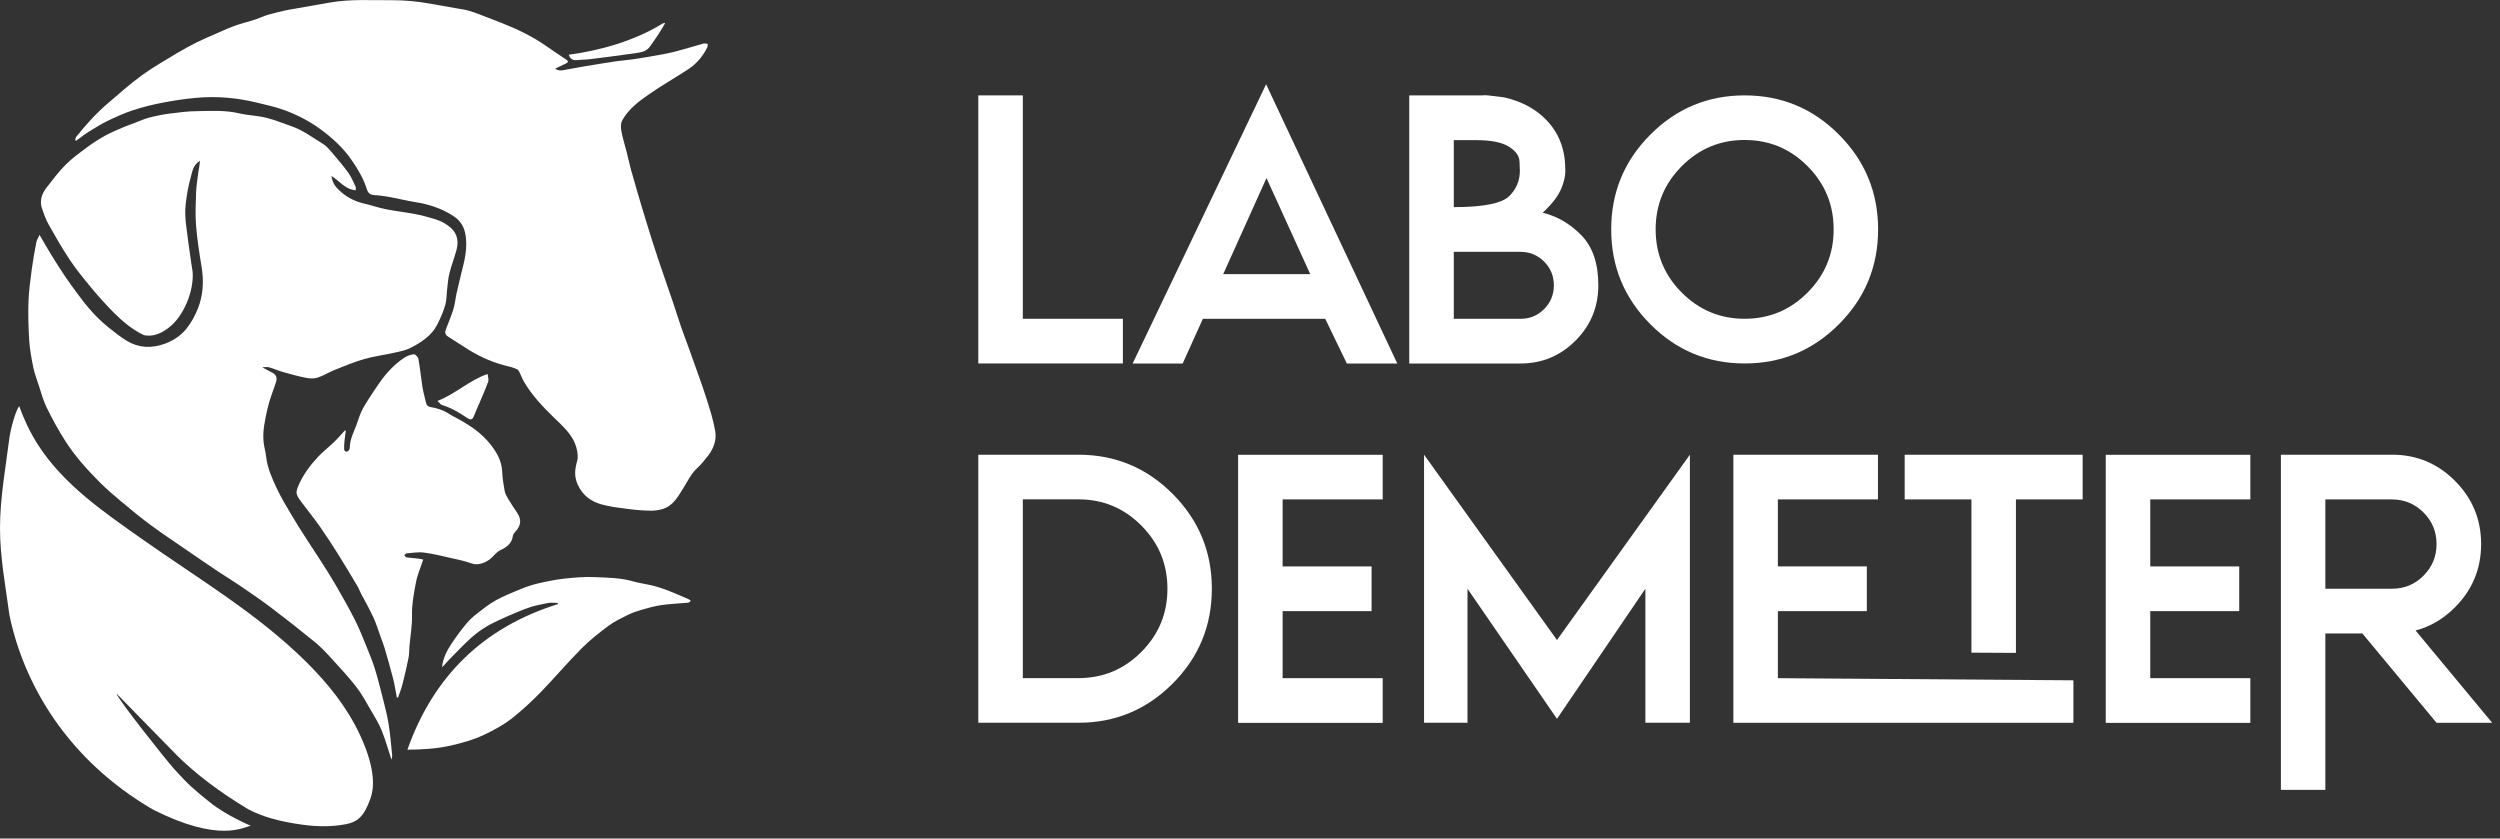 <svg width="161" height="54" viewBox="0 0 161 54" fill="none" xmlns="http://www.w3.org/2000/svg">
<rect x="0" y="0" width="161" height="54" fill="#333333" stroke="none"/>
<g id="Principal_-_copie_3" clip-path="url(#clip0_69_272)">
<g id="Texte_-_copie_4">
<path id="Vector" d="M63.003 6.143H65.869V20.529H72.314V23.407H63.003V6.143Z" fill="white"/>
<path id="Vector_2" d="M77.464 20.532L76.165 23.41H72.943L81.537 5.427L89.985 23.41H86.737L85.345 20.532H77.461H77.464ZM84.378 17.653L81.562 11.466L78.775 17.653H84.378Z" fill="white"/>
<path id="Vector_3" d="M99.352 13.697C100.307 13.936 101.142 14.426 101.858 15.171C102.575 15.912 102.932 16.981 102.932 18.373C102.932 19.765 102.444 20.953 101.464 21.936C100.488 22.916 99.305 23.41 97.916 23.41H90.755V6.143H95.432L95.623 6.131L95.814 6.143L96.843 6.266C97.097 6.319 97.347 6.388 97.594 6.479C98.473 6.787 99.199 7.268 99.765 7.925C100.332 8.582 100.67 9.373 100.773 10.3C100.788 10.442 100.798 10.671 100.807 10.985V11.029C100.807 11.337 100.729 11.686 100.573 12.076C100.379 12.585 99.972 13.125 99.352 13.694V13.697ZM93.624 9.021V13.339C95.532 13.339 96.727 13.1 97.206 12.619C97.653 12.17 97.879 11.63 97.879 11.001C97.879 10.957 97.873 10.753 97.857 10.395C97.841 10.036 97.61 9.716 97.162 9.439C96.715 9.163 96.014 9.025 95.06 9.025H93.627L93.624 9.021ZM97.923 16.214H93.624V20.532H97.923C98.52 20.532 99.027 20.321 99.443 19.903C99.859 19.485 100.069 18.973 100.069 18.376C100.069 17.779 99.859 17.267 99.443 16.849C99.027 16.431 98.517 16.22 97.923 16.22V16.214Z" fill="white"/>
<path id="Vector_4" d="M112.355 23.407C109.984 23.407 107.956 22.565 106.279 20.877C104.602 19.19 103.761 17.157 103.761 14.775C103.761 12.393 104.599 10.357 106.279 8.673C107.959 6.985 109.984 6.143 112.355 6.143C114.727 6.143 116.754 6.985 118.431 8.673C120.111 10.36 120.95 12.393 120.95 14.775C120.95 17.157 120.111 19.193 118.431 20.877C116.751 22.565 114.727 23.407 112.355 23.407ZM112.355 20.529C113.938 20.529 115.287 19.966 116.407 18.841C117.527 17.716 118.087 16.362 118.087 14.772C118.087 13.182 117.527 11.828 116.407 10.703C115.287 9.578 113.938 9.015 112.355 9.015C110.772 9.015 109.424 9.578 108.304 10.703C107.184 11.828 106.624 13.182 106.624 14.772C106.624 16.362 107.184 17.716 108.304 18.841C109.424 19.966 110.772 20.529 112.355 20.529Z" fill="white"/>
<path id="Vector_5" d="M63.003 29.283H69.448C71.82 29.283 73.847 30.125 75.524 31.812C77.204 33.5 78.043 35.533 78.043 37.914C78.043 40.296 77.204 42.333 75.524 44.017C73.844 45.704 71.82 46.546 69.448 46.546H63.003V29.283ZM65.869 32.161V43.671H69.451C71.034 43.671 72.383 43.109 73.503 41.984C74.623 40.859 75.183 39.505 75.183 37.914C75.183 36.325 74.623 34.97 73.503 33.845C72.383 32.72 71.034 32.158 69.451 32.158H65.869V32.161Z" fill="white"/>
<path id="Vector_6" d="M89.046 29.283V32.161H82.601V36.478H88.33V39.357H82.601V43.674H89.046V46.553H79.735V29.289H89.046V29.283Z" fill="white"/>
<path id="Vector_7" d="M94.506 37.914V46.546H91.709V29.283L100.269 41.217L108.829 29.283V46.546H105.963V37.914L100.269 46.292L94.506 37.914Z" fill="white"/>
<path id="Vector_8" d="M120.941 29.283V32.161H114.495V36.478H120.224V39.357H114.495V43.674L133.527 43.812V46.549H111.629V29.286H120.941V29.283Z" fill="white"/>
<path id="Vector_9" d="M129.826 32.161V42.047L126.96 42.031V32.161H122.661V29.283H134.122V32.161H129.823H129.826Z" fill="white"/>
<path id="Vector_10" d="M144.922 29.283V32.161H138.477V36.478H144.206V39.357H138.477V43.674H144.922V46.553H135.611V29.289H144.922V29.283Z" fill="white"/>
<path id="Vector_11" d="M146.89 50.864V29.283H154.052C155.635 29.283 156.983 29.845 158.103 30.97C159.223 32.095 159.784 33.449 159.784 35.039C159.784 36.629 159.223 37.984 158.103 39.108C157.359 39.856 156.511 40.356 155.563 40.604L160.497 46.549H156.914L152.137 40.796H149.753V50.867H146.887L146.89 50.864ZM154.052 32.161H149.753V37.914H154.052C154.843 37.914 155.519 37.635 156.076 37.072C156.633 36.51 156.914 35.831 156.914 35.039C156.914 34.248 156.636 33.566 156.076 33.006C155.516 32.447 154.84 32.164 154.052 32.164V32.161Z" fill="white"/>
</g>
<g id="Visuel_-_copie_4">
<path id="Vector_12" d="M22.912 12.252C22.236 12.208 21.882 11.667 21.347 11.331C21.41 11.862 21.701 12.139 22.011 12.402C22.436 12.767 22.927 12.99 23.472 13.116C23.928 13.219 24.373 13.38 24.833 13.471C25.452 13.593 26.081 13.662 26.701 13.779C27.12 13.857 27.533 13.97 27.943 14.09C28.165 14.156 28.387 14.244 28.587 14.357C29.291 14.753 29.626 15.287 29.388 16.135C29.253 16.622 29.072 17.094 28.947 17.581C28.862 17.908 28.84 18.253 28.8 18.59C28.756 18.935 28.772 19.297 28.678 19.627C28.549 20.07 28.368 20.5 28.155 20.912C27.789 21.622 27.139 22.04 26.463 22.392C26.134 22.561 25.749 22.637 25.38 22.718C24.742 22.863 24.085 22.942 23.459 23.121C22.811 23.306 22.183 23.57 21.554 23.821C21.175 23.972 20.825 24.202 20.44 24.324C20.215 24.396 19.936 24.378 19.695 24.33C19.195 24.23 18.7 24.092 18.209 23.953C17.921 23.872 17.649 23.746 17.364 23.664C17.217 23.623 17.055 23.633 16.898 23.661C17.117 23.777 17.339 23.897 17.558 24.013C17.812 24.148 17.862 24.352 17.762 24.651C17.568 25.217 17.346 25.779 17.217 26.36C17.064 27.061 16.895 27.774 16.98 28.506C17.014 28.808 17.108 29.104 17.139 29.408C17.217 30.144 17.524 30.807 17.827 31.457C18.109 32.057 18.456 32.629 18.794 33.201C19.085 33.694 19.398 34.178 19.705 34.659C20.027 35.162 20.362 35.658 20.684 36.164C21.006 36.67 21.332 37.176 21.632 37.698C22.051 38.427 22.471 39.162 22.852 39.913C23.131 40.46 23.356 41.035 23.587 41.603C23.785 42.084 23.985 42.565 24.138 43.061C24.332 43.677 24.485 44.309 24.645 44.934C24.783 45.481 24.93 46.031 25.02 46.587C25.13 47.263 25.186 47.951 25.255 48.633C25.264 48.727 25.227 48.824 25.211 48.928C25.002 48.293 24.833 47.668 24.592 47.074C24.401 46.603 24.132 46.16 23.872 45.717C23.578 45.214 23.3 44.692 22.946 44.237C22.442 43.592 21.885 42.992 21.332 42.389C21.003 42.028 20.665 41.666 20.287 41.358C19.373 40.61 18.444 39.878 17.502 39.165C16.851 38.672 16.175 38.21 15.5 37.751C15.021 37.424 14.524 37.123 14.042 36.802C13.375 36.356 12.715 35.907 12.058 35.451C11.273 34.91 10.478 34.386 9.712 33.82C9.045 33.33 8.41 32.799 7.772 32.268C7.318 31.888 6.868 31.501 6.448 31.083C5.629 30.266 4.853 29.405 4.224 28.428C3.773 27.73 3.373 26.992 3.007 26.247C2.778 25.785 2.647 25.27 2.484 24.777C2.362 24.412 2.221 24.048 2.146 23.671C2.031 23.099 1.921 22.52 1.883 21.939C1.83 21.103 1.805 20.264 1.833 19.428C1.858 18.718 1.959 18.008 2.052 17.301C2.128 16.733 2.231 16.167 2.34 15.604C2.372 15.447 2.469 15.306 2.547 15.127C2.816 15.585 3.044 15.994 3.291 16.393C3.589 16.874 3.889 17.352 4.205 17.82C4.468 18.209 4.749 18.586 5.025 18.963C5.582 19.721 6.189 20.437 6.921 21.031C7.318 21.355 7.725 21.678 8.16 21.945C8.92 22.407 9.73 22.445 10.569 22.153C11.132 21.955 11.623 21.634 11.989 21.188C12.308 20.799 12.565 20.33 12.749 19.859C13.087 18.998 13.134 18.096 12.981 17.179C12.837 16.299 12.696 15.419 12.627 14.53C12.571 13.829 12.602 13.119 12.627 12.415C12.643 11.981 12.715 11.554 12.768 11.123C12.784 10.998 12.812 10.875 12.831 10.75C12.85 10.63 12.862 10.511 12.881 10.354C12.434 10.611 12.387 11.048 12.283 11.416C12.121 12 12.017 12.607 11.952 13.21C11.905 13.628 11.936 14.065 11.983 14.486C12.077 15.309 12.205 16.129 12.318 16.952C12.352 17.198 12.412 17.443 12.415 17.685C12.415 18.414 12.23 19.102 11.911 19.755C11.608 20.374 11.21 20.902 10.622 21.276C10.231 21.524 9.821 21.666 9.355 21.6C9.289 21.59 9.227 21.565 9.167 21.534C8.473 21.185 7.884 20.689 7.343 20.148C6.83 19.639 6.348 19.095 5.885 18.539C5.4 17.958 4.918 17.364 4.496 16.736C4.002 15.994 3.557 15.215 3.119 14.435C2.947 14.131 2.835 13.791 2.716 13.461C2.522 12.927 2.697 12.459 3.029 12.041C3.42 11.545 3.798 11.032 4.246 10.589C4.665 10.171 5.156 9.82 5.635 9.464C6.01 9.188 6.404 8.937 6.811 8.713C7.193 8.506 7.597 8.346 7.997 8.173C8.229 8.072 8.466 7.994 8.698 7.906C8.995 7.793 9.286 7.658 9.59 7.579C10.027 7.466 10.475 7.372 10.925 7.315C11.514 7.237 12.105 7.164 12.696 7.158C13.594 7.145 14.492 7.086 15.387 7.296C15.96 7.431 16.56 7.441 17.13 7.579C17.68 7.711 18.206 7.94 18.744 8.12C19.504 8.374 20.133 8.864 20.809 9.273C21.012 9.395 21.178 9.59 21.335 9.772C21.707 10.209 22.082 10.646 22.42 11.108C22.617 11.378 22.743 11.699 22.893 12C22.924 12.063 22.905 12.145 22.912 12.258V12.252Z" fill="white"/>
<path id="Vector_13" d="M4.846 9.025C4.865 8.955 4.862 8.871 4.903 8.817C5.522 8.047 6.179 7.306 6.933 6.665C7.653 6.052 8.357 5.417 9.12 4.861C9.84 4.336 10.622 3.893 11.385 3.431C11.817 3.171 12.261 2.932 12.712 2.706C13.103 2.511 13.51 2.344 13.907 2.168C14.161 2.055 14.411 1.942 14.667 1.835C14.883 1.747 15.102 1.662 15.324 1.59C15.856 1.417 16.413 1.298 16.92 1.072C17.286 0.908 18.425 0.657 18.616 0.625C19.498 0.475 20.377 0.321 21.256 0.163C22.558 -0.066 23.869 0.022 25.177 0.013C26.059 0.006 26.938 0.091 27.808 0.255C28.312 0.349 28.819 0.431 29.322 0.522C29.604 0.572 29.889 0.61 30.161 0.682C30.43 0.754 30.693 0.855 30.952 0.955C31.422 1.131 31.891 1.313 32.357 1.499C33.352 1.895 34.313 2.357 35.192 2.976C35.608 3.268 36.03 3.548 36.453 3.83C36.644 3.956 36.581 4.032 36.415 4.104C36.206 4.198 35.999 4.305 35.749 4.424C36.027 4.61 36.265 4.519 36.496 4.478C36.869 4.415 37.241 4.339 37.613 4.277C38.33 4.157 39.046 4.041 39.763 3.934C40.104 3.884 40.454 3.868 40.795 3.815C41.512 3.702 42.228 3.588 42.938 3.447C43.423 3.35 43.899 3.205 44.375 3.073C44.691 2.988 45 2.885 45.319 2.803C45.398 2.784 45.495 2.819 45.582 2.831C45.57 2.907 45.576 2.995 45.545 3.061C45.26 3.629 44.856 4.11 44.328 4.456C43.505 4.996 42.644 5.486 41.834 6.046C41.155 6.514 40.476 7.014 40.066 7.761C39.966 7.947 39.976 8.226 40.016 8.446C40.101 8.902 40.245 9.348 40.36 9.798C40.454 10.175 40.536 10.555 40.636 10.929C40.764 11.4 40.902 11.871 41.039 12.34C41.24 13.018 41.44 13.697 41.65 14.373C41.878 15.111 42.109 15.853 42.353 16.585C42.676 17.553 43.017 18.514 43.345 19.479C43.517 19.988 43.674 20.503 43.849 21.012C44.015 21.496 44.199 21.977 44.375 22.458C44.453 22.671 44.528 22.885 44.603 23.099C44.894 23.925 45.201 24.742 45.467 25.575C45.698 26.298 45.936 27.027 46.061 27.768C46.155 28.321 45.967 28.874 45.61 29.333C45.388 29.619 45.16 29.908 44.894 30.15C44.512 30.496 44.309 30.954 44.043 31.372C43.733 31.859 43.464 32.394 42.942 32.67C42.663 32.818 42.313 32.884 41.994 32.887C41.462 32.893 40.924 32.837 40.395 32.771C39.829 32.698 39.25 32.632 38.705 32.475C38.036 32.28 37.513 31.891 37.2 31.196C36.959 30.659 37.025 30.197 37.172 29.675C37.241 29.433 37.197 29.138 37.135 28.887C36.916 28.004 36.237 27.445 35.627 26.848C34.923 26.159 34.25 25.446 33.749 24.591C33.631 24.39 33.552 24.164 33.446 23.953C33.415 23.891 33.368 23.812 33.308 23.787C33.139 23.712 32.967 23.642 32.786 23.605C31.86 23.397 31.002 23.03 30.195 22.533C29.738 22.253 29.294 21.952 28.84 21.666C28.665 21.556 28.64 21.405 28.709 21.226C28.872 20.792 29.056 20.368 29.194 19.925C29.294 19.598 29.326 19.246 29.397 18.91C29.488 18.502 29.585 18.093 29.688 17.685C29.914 16.792 30.158 15.897 29.948 14.973C29.854 14.561 29.62 14.194 29.247 13.945C28.478 13.433 27.63 13.15 26.722 13.012C26.2 12.934 25.687 12.795 25.164 12.701C24.808 12.638 24.445 12.582 24.085 12.563C23.822 12.547 23.691 12.399 23.628 12.192C23.418 11.523 23.071 10.926 22.68 10.357C22.126 9.546 21.422 8.893 20.628 8.314C19.939 7.812 19.195 7.425 18.409 7.127C17.796 6.894 17.145 6.753 16.504 6.599C15.243 6.294 13.96 6.184 12.668 6.297C11.93 6.36 11.191 6.476 10.462 6.614C9.812 6.74 9.167 6.9 8.538 7.108C7.975 7.293 7.431 7.541 6.896 7.802C6.458 8.016 6.045 8.283 5.629 8.538C5.463 8.638 5.316 8.764 5.159 8.877C5.072 8.94 4.987 9.003 4.9 9.062C4.881 9.05 4.859 9.04 4.84 9.028L4.846 9.025Z" fill="white"/>
<path id="Vector_14" d="M22.27 27.734C22.239 27.963 22.204 28.195 22.183 28.425C22.164 28.601 22.154 28.78 22.164 28.959C22.164 29.009 22.255 29.088 22.305 29.091C22.364 29.091 22.445 29.038 22.48 28.984C22.517 28.924 22.527 28.837 22.53 28.761C22.549 28.274 22.771 27.85 22.94 27.407C23.049 27.118 23.134 26.816 23.259 26.536C23.375 26.282 23.522 26.04 23.672 25.804C23.928 25.402 24.188 25 24.467 24.61C24.898 24.001 25.405 23.457 26.028 23.042C26.209 22.92 26.441 22.835 26.657 22.816C26.747 22.807 26.926 22.998 26.948 23.118C27.054 23.712 27.11 24.315 27.204 24.912C27.261 25.258 27.358 25.597 27.436 25.939C27.476 26.119 27.576 26.194 27.77 26.225C28.036 26.266 28.302 26.348 28.553 26.452C28.778 26.546 28.975 26.7 29.194 26.813C30.101 27.281 30.962 27.819 31.603 28.639C31.991 29.138 32.304 29.679 32.338 30.345C32.36 30.769 32.42 31.193 32.498 31.611C32.532 31.793 32.633 31.969 32.73 32.133C32.908 32.434 33.105 32.727 33.302 33.016C33.599 33.453 33.559 33.855 33.18 34.248C33.111 34.32 33.042 34.417 33.03 34.511C32.961 35.017 32.617 35.244 32.198 35.445C31.991 35.542 31.835 35.756 31.66 35.919C31.347 36.215 30.808 36.447 30.374 36.287C29.936 36.127 29.469 36.032 29.009 35.929C28.443 35.8 27.88 35.658 27.304 35.586C26.938 35.539 26.556 35.608 26.184 35.636C26.131 35.639 26.087 35.715 26.037 35.756C26.087 35.806 26.131 35.891 26.187 35.897C26.422 35.932 26.66 35.941 26.898 35.969C27.035 35.985 27.17 36.02 27.257 36.035C27.088 36.548 26.879 37.016 26.788 37.506C26.657 38.194 26.519 38.886 26.535 39.602C26.55 40.281 26.425 40.962 26.366 41.644C26.344 41.883 26.359 42.125 26.312 42.358C26.194 42.942 26.056 43.527 25.909 44.105C25.84 44.381 25.727 44.645 25.637 44.916C25.612 44.916 25.584 44.919 25.558 44.922C25.477 44.507 25.415 44.089 25.311 43.681C25.145 43.027 24.955 42.38 24.767 41.732C24.695 41.49 24.598 41.255 24.514 41.019C24.36 40.595 24.229 40.155 24.041 39.746C23.803 39.231 23.519 38.741 23.256 38.238C23.171 38.078 23.112 37.905 23.021 37.751C22.608 37.06 22.198 36.365 21.77 35.684C21.394 35.087 21.009 34.493 20.606 33.918C20.236 33.39 19.827 32.89 19.442 32.372C19.314 32.196 19.16 32.013 19.11 31.812C19.07 31.655 19.142 31.451 19.21 31.288C19.508 30.596 19.949 29.993 20.456 29.446C20.787 29.094 21.175 28.796 21.522 28.459C21.763 28.227 21.982 27.969 22.208 27.724C22.23 27.724 22.251 27.724 22.273 27.727L22.27 27.734Z" fill="white"/>
<path id="Vector_15" d="M28.174 25.82C29.363 25.358 30.22 24.485 31.403 24.085C31.422 24.28 31.487 24.441 31.444 24.566C31.287 25.009 31.093 25.44 30.912 25.873C30.787 26.169 30.649 26.455 30.536 26.756C30.433 27.03 30.33 27.074 30.092 26.917C29.582 26.58 29.063 26.263 28.471 26.084C28.374 26.056 28.302 25.939 28.174 25.823V25.82Z" fill="white"/>
<path id="Vector_16" d="M42.832 1.486C42.76 1.65 42.435 2.143 42.344 2.297C42.181 2.548 42.006 2.781 41.837 3.02C41.65 3.281 41.358 3.362 41.064 3.403C40.054 3.548 39.04 3.683 38.023 3.808C37.729 3.846 37.429 3.84 37.135 3.871C36.888 3.896 36.728 3.799 36.625 3.526C38.671 3.252 40.88 2.621 42.669 1.518C42.741 1.477 42.807 1.468 42.832 1.486Z" fill="white"/>
<path id="Vector_17" d="M26.234 48.287C27.911 43.542 31.134 40.4 35.94 38.901C35.927 38.876 35.914 38.854 35.902 38.829C35.689 38.829 35.47 38.791 35.267 38.838C34.901 38.92 34.579 38.97 34.219 39.077C33.947 39.159 33.631 39.291 33.368 39.395C32.917 39.574 32.479 39.778 32.038 39.979C31.406 40.268 30.821 40.639 30.311 41.104C29.829 41.544 29.379 42.018 28.922 42.483C28.768 42.64 28.637 42.819 28.468 42.967C28.524 42.417 28.756 41.943 29.044 41.503C29.344 41.044 29.673 40.601 30.023 40.177C30.233 39.919 30.489 39.693 30.752 39.489C31.131 39.193 31.512 38.892 31.928 38.662C32.448 38.376 33.002 38.15 33.552 37.927C33.909 37.782 34.278 37.66 34.654 37.572C35.211 37.443 35.774 37.324 36.343 37.264C37 37.192 37.667 37.135 38.327 37.167C39.143 37.204 39.969 37.207 40.767 37.44C41.193 37.562 41.64 37.613 42.072 37.723C42.388 37.801 42.701 37.908 43.004 38.024C43.455 38.2 43.899 38.395 44.343 38.587C44.4 38.612 44.443 38.659 44.49 38.697C44.434 38.738 44.381 38.807 44.321 38.813C43.746 38.867 43.167 38.885 42.597 38.967C42.159 39.03 41.728 39.153 41.302 39.275C40.999 39.363 40.695 39.473 40.41 39.611C39.991 39.819 39.563 40.023 39.193 40.299C38.593 40.746 37.995 41.214 37.469 41.742C36.553 42.666 35.708 43.662 34.801 44.598C34.269 45.145 33.703 45.663 33.114 46.147C32.523 46.634 31.847 47.002 31.156 47.329C30.467 47.652 29.745 47.853 29.003 48.02C28.096 48.224 27.182 48.271 26.234 48.281V48.287Z" fill="white"/>
<path id="Vector_18" d="M0.607 28.189C0.36 30.128 0 32.076 0 34.018C0 35.881 0.357 37.748 0.607 39.608C1.517 44.017 4.314 48.922 9.868 52.146C14.107 54.276 15.634 53.286 16.147 53.176C16.147 53.176 14.577 52.526 13.516 51.668C12.412 50.772 12.183 50.587 11.22 49.528C10.707 48.962 7.496 44.915 7.512 44.673C7.512 44.673 11.279 48.535 11.439 48.689C12.546 49.786 14.107 50.992 15.969 52.105C16.876 52.586 17.959 52.909 19.548 53.12C20.446 53.239 21.363 53.252 22.255 53.082C22.977 52.944 23.428 52.648 23.863 51.407C24.029 50.933 24.301 49.751 23.203 47.373C22.355 45.538 21.109 44.001 19.689 42.596C16.551 39.498 12.771 37.27 9.202 34.753C6.708 32.994 4.105 31.228 2.437 28.632C1.924 27.834 1.477 26.854 1.239 26.159C0.986 26.458 0.666 27.721 0.607 28.192V28.189Z" fill="white"/>
</g>
</g>
<defs>
<clipPath id="clip0_69_272">
<rect width="160.5" height="53.5" fill="white"/>
</clipPath>
</defs>
</svg>
